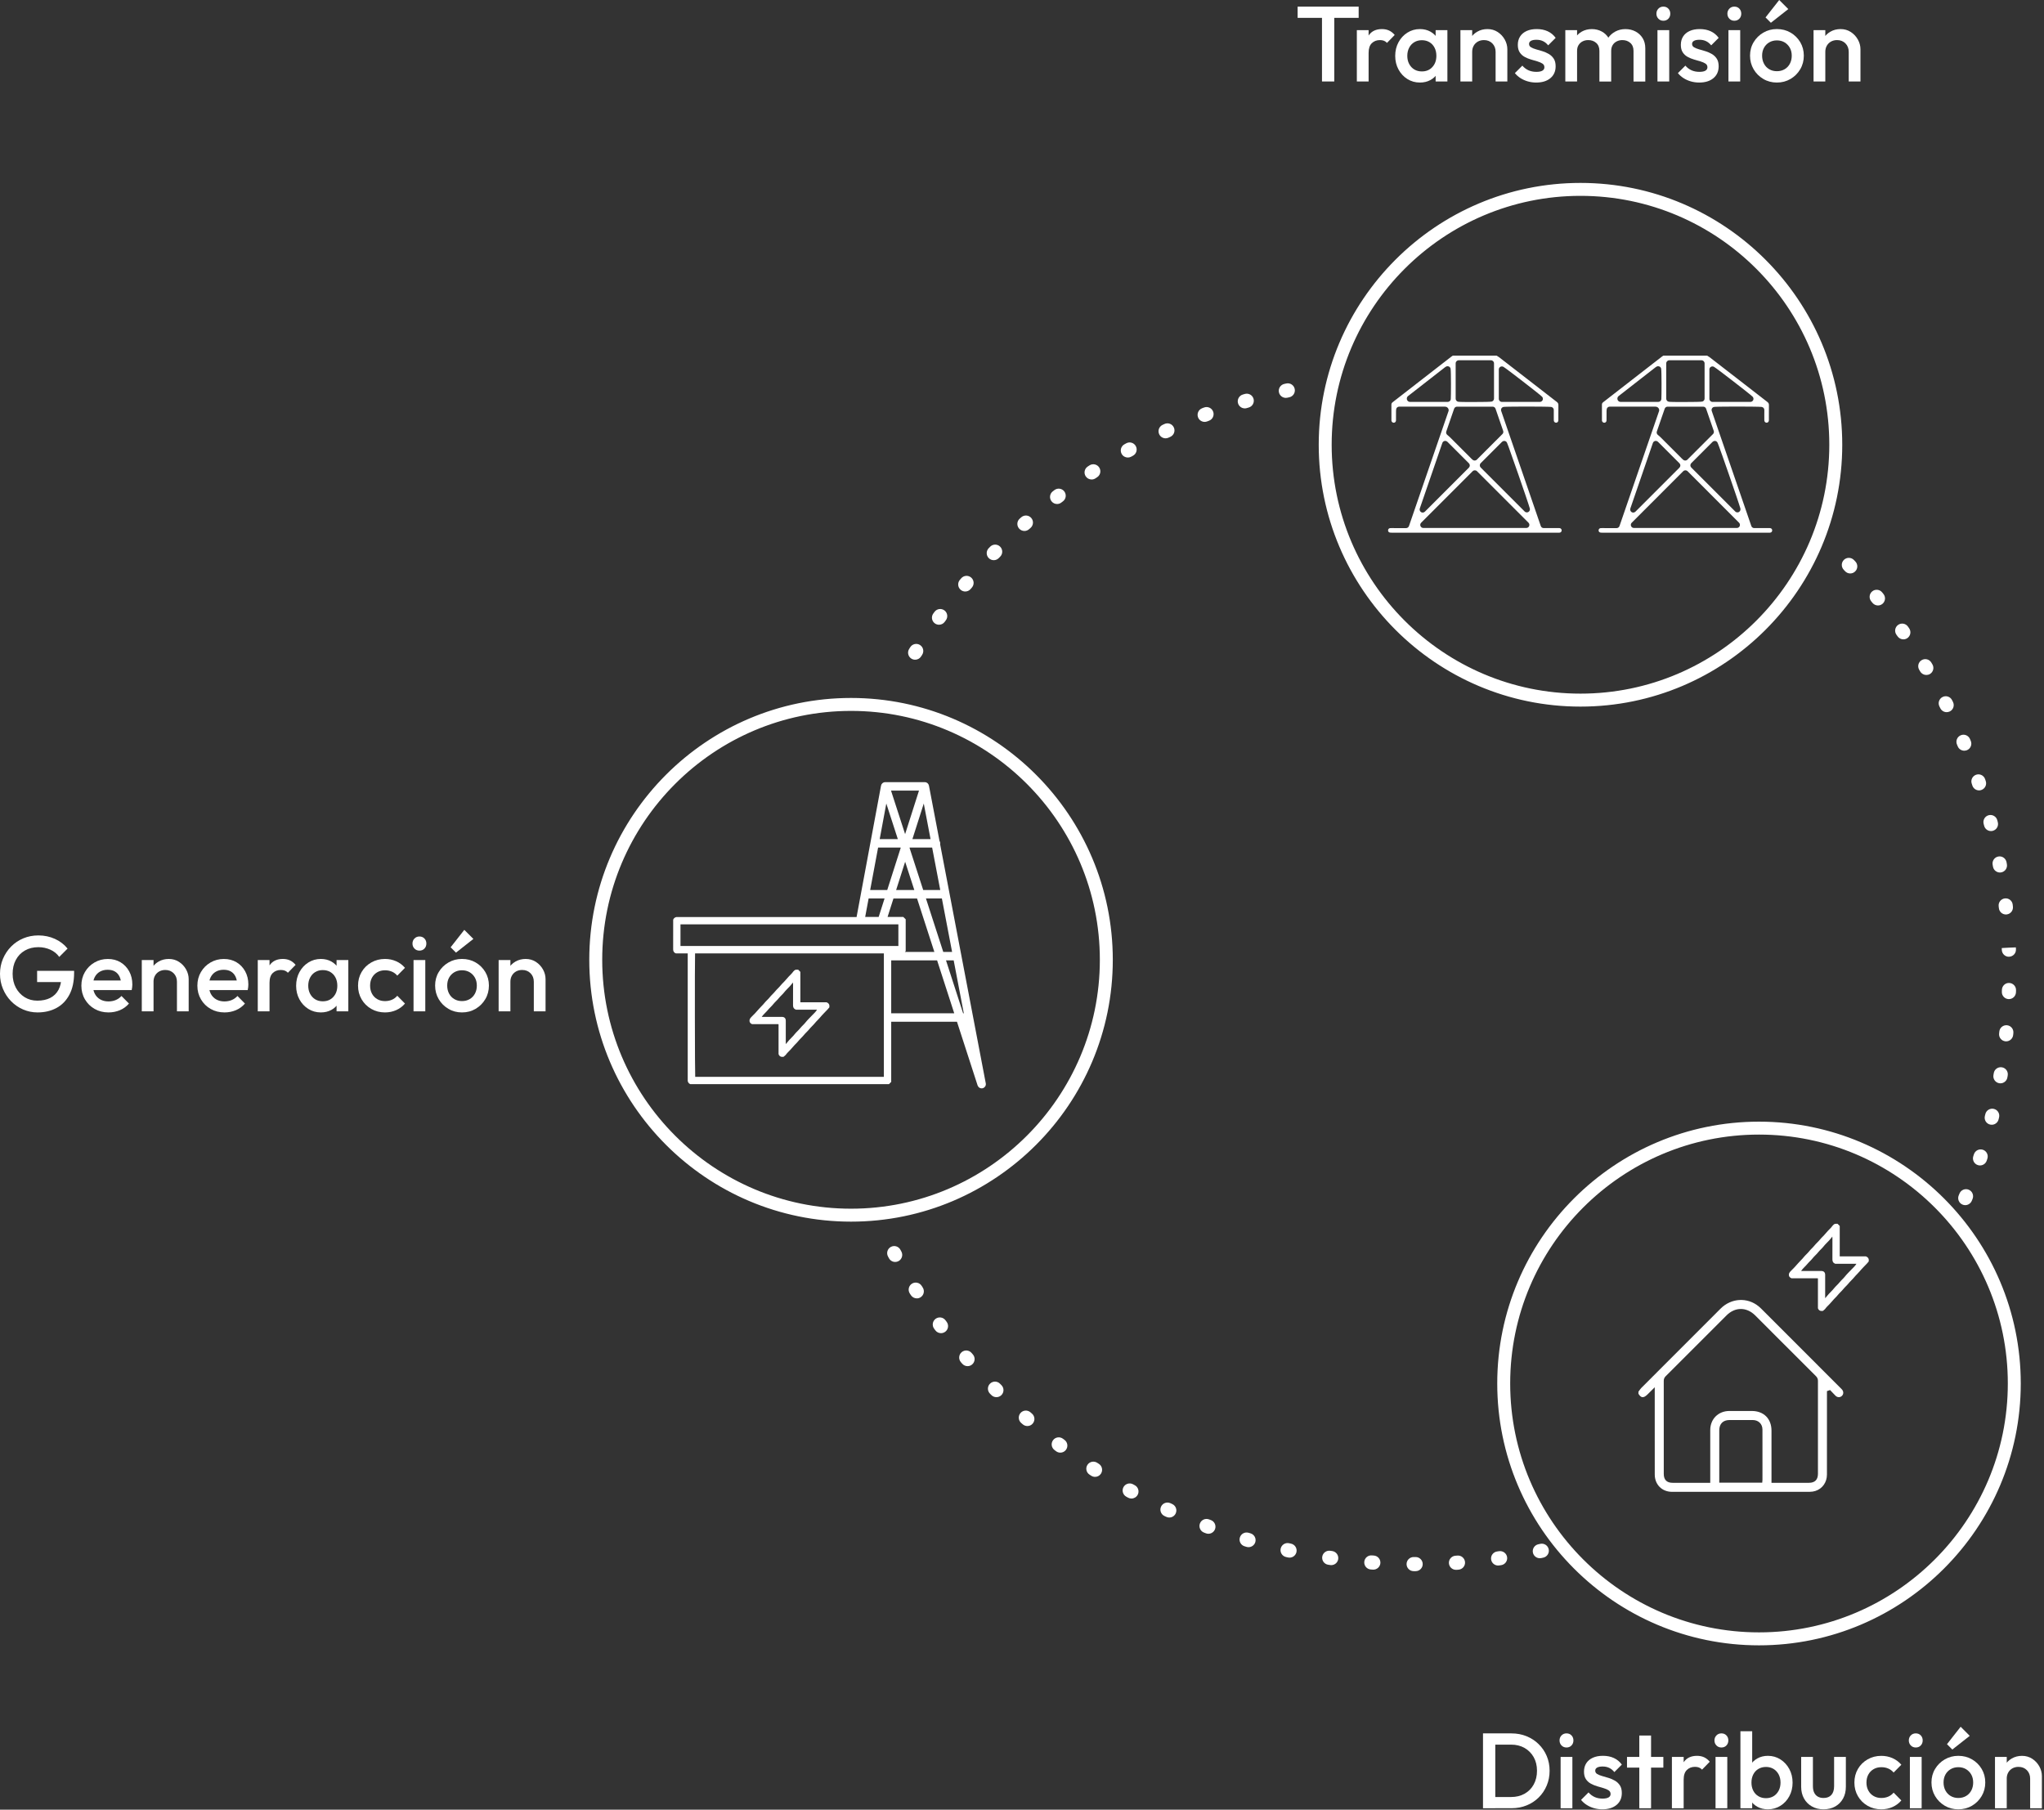 <svg xmlns="http://www.w3.org/2000/svg" width="419" height="371" viewBox="0 0 419 371" fill="none"><rect x="0" y="0" width="419" height="371" fill="#333333" stroke="none"/><path d="M187.594 135.248C187.33 135.248 187.061 135.174 186.821 135.025C186.147 134.599 185.944 133.701 186.374 133.027L186.598 132.675C187.028 132.001 187.921 131.803 188.595 132.233C189.269 132.663 189.467 133.556 189.037 134.231L188.818 134.574C188.541 135.013 188.074 135.248 187.594 135.248ZM192.486 128.076C192.188 128.076 191.89 127.985 191.63 127.794C190.985 127.323 190.848 126.417 191.32 125.771L191.568 125.436C192.043 124.795 192.949 124.659 193.594 125.134C194.235 125.61 194.371 126.516 193.896 127.157L193.652 127.488C193.371 127.873 192.932 128.076 192.486 128.076ZM197.865 121.263C197.535 121.263 197.204 121.151 196.931 120.919C196.319 120.402 196.245 119.488 196.761 118.88L197.034 118.561C197.555 117.953 198.469 117.883 199.077 118.4C199.685 118.921 199.755 119.835 199.238 120.439L198.974 120.75C198.684 121.089 198.275 121.263 197.865 121.263ZM203.712 114.843C203.348 114.843 202.98 114.706 202.699 114.429C202.129 113.871 202.12 112.952 202.679 112.381L202.968 112.084C203.53 111.513 204.444 111.504 205.015 112.067C205.585 112.63 205.594 113.544 205.031 114.115L204.742 114.408C204.461 114.698 204.084 114.843 203.712 114.843ZM209.993 108.853C209.592 108.853 209.195 108.687 208.91 108.365C208.381 107.765 208.434 106.851 209.034 106.321L209.344 106.048C209.944 105.519 210.857 105.577 211.387 106.176C211.916 106.776 211.858 107.69 211.259 108.22L210.948 108.493C210.68 108.733 210.336 108.853 209.993 108.853ZM216.692 103.326C216.258 103.326 215.828 103.132 215.542 102.756C215.059 102.119 215.178 101.213 215.815 100.724L216.146 100.472C216.783 99.988 217.688 100.112 218.172 100.749C218.656 101.386 218.532 102.292 217.895 102.776L217.568 103.024C217.308 103.231 216.998 103.326 216.692 103.326ZM223.771 98.3C223.3 98.3 222.836 98.069 222.559 97.647C222.121 96.977 222.307 96.079 222.977 95.641L223.324 95.413C223.994 94.975 224.891 95.165 225.326 95.831C225.764 96.501 225.574 97.399 224.908 97.833L224.565 98.061C224.317 98.226 224.044 98.3 223.771 98.3ZM231.197 93.8C230.689 93.8 230.197 93.531 229.932 93.059C229.543 92.36 229.791 91.479 230.49 91.09L230.862 90.884C231.561 90.499 232.442 90.751 232.826 91.454C233.211 92.153 232.959 93.035 232.256 93.419L231.9 93.618C231.677 93.742 231.437 93.8 231.197 93.8ZM238.934 89.858C238.388 89.858 237.867 89.547 237.623 89.022C237.284 88.298 237.598 87.438 238.322 87.099L238.706 86.921C239.434 86.586 240.29 86.904 240.625 87.632C240.96 88.36 240.641 89.216 239.914 89.552L239.546 89.721C239.347 89.812 239.141 89.858 238.934 89.858ZM246.939 86.49C246.356 86.49 245.806 86.135 245.587 85.556C245.306 84.807 245.682 83.971 246.43 83.69L246.823 83.541C247.572 83.26 248.407 83.64 248.684 84.389C248.965 85.138 248.585 85.974 247.836 86.251L247.452 86.395C247.282 86.462 247.109 86.49 246.939 86.49ZM255.172 83.723C254.547 83.723 253.973 83.314 253.786 82.685C253.559 81.92 253.997 81.113 254.762 80.885L255.168 80.766C255.937 80.546 256.739 80.985 256.962 81.75C257.185 82.519 256.747 83.322 255.978 83.545L255.585 83.661C255.445 83.707 255.304 83.723 255.172 83.723ZM263.582 81.568C262.916 81.568 262.317 81.105 262.168 80.43C261.998 79.649 262.491 78.879 263.272 78.706L263.686 78.615C264.467 78.449 265.236 78.95 265.402 79.731C265.567 80.513 265.071 81.283 264.285 81.448L263.888 81.535C263.789 81.56 263.686 81.568 263.582 81.568Z" fill="white"></path><path d="M402.855 247.068C402.669 247.068 402.483 247.031 402.301 246.956C401.561 246.65 401.214 245.802 401.52 245.062L401.677 244.685C401.983 243.945 402.826 243.593 403.567 243.9C404.307 244.206 404.658 245.05 404.356 245.79L404.195 246.179C403.959 246.729 403.422 247.068 402.855 247.068ZM405.882 238.927C405.733 238.927 405.58 238.903 405.431 238.853C404.671 238.605 404.257 237.786 404.509 237.025L404.638 236.636C404.886 235.875 405.704 235.461 406.465 235.709C407.226 235.957 407.64 236.776 407.391 237.533L407.263 237.926C407.057 238.543 406.49 238.927 405.882 238.927ZM408.285 230.584C408.169 230.584 408.053 230.571 407.937 230.543C407.16 230.352 406.689 229.566 406.879 228.789L406.978 228.392C407.168 227.614 407.954 227.142 408.731 227.333C409.509 227.523 409.98 228.309 409.79 229.086L409.69 229.488C409.525 230.145 408.938 230.584 408.285 230.584ZM410.067 222.092C409.984 222.092 409.901 222.083 409.819 222.071C409.033 221.934 408.504 221.186 408.636 220.4L408.706 219.994C408.839 219.204 409.587 218.679 410.377 218.807C411.167 218.939 411.696 219.688 411.564 220.478L411.493 220.888C411.373 221.591 410.761 222.092 410.067 222.092ZM411.237 213.487C411.187 213.487 411.138 213.483 411.092 213.479C410.298 213.401 409.715 212.689 409.798 211.895L409.839 211.489C409.914 210.695 410.617 210.112 411.419 210.186C412.213 210.261 412.796 210.968 412.721 211.767L412.68 212.184C412.597 212.929 411.969 213.487 411.237 213.487ZM411.808 204.825C411.791 204.825 411.774 204.825 411.758 204.825C410.96 204.801 410.331 204.131 410.36 203.332L410.373 202.923C410.398 202.124 411.055 201.483 411.861 201.516C412.659 201.541 413.288 202.207 413.267 203.005L413.255 203.423C413.226 204.209 412.585 204.825 411.808 204.825ZM411.799 196.143C411.022 196.143 410.381 195.526 410.352 194.745L410.34 194.36L411.787 194.277L413.234 194.223L413.251 194.637C413.28 195.435 412.655 196.106 411.853 196.135C411.837 196.143 411.82 196.143 411.799 196.143ZM411.191 187.477C410.46 187.477 409.831 186.927 409.753 186.182L409.707 185.777C409.62 184.982 410.191 184.267 410.989 184.18C411.783 184.093 412.498 184.664 412.585 185.458L412.63 185.876C412.713 186.67 412.138 187.382 411.344 187.468C411.295 187.473 411.241 187.477 411.191 187.477ZM409.968 178.873C409.281 178.873 408.669 178.38 408.545 177.681L408.471 177.276C408.33 176.49 408.851 175.737 409.637 175.592C410.426 175.448 411.175 175.973 411.32 176.759L411.394 177.168C411.535 177.954 411.014 178.707 410.224 178.848C410.137 178.864 410.05 178.873 409.968 178.873ZM408.132 170.376C407.487 170.376 406.895 169.942 406.73 169.284L406.626 168.887C406.428 168.113 406.895 167.323 407.669 167.125C408.442 166.926 409.231 167.394 409.43 168.167L409.533 168.573C409.732 169.346 409.26 170.136 408.487 170.331C408.367 170.364 408.247 170.376 408.132 170.376ZM405.688 162.037C405.08 162.037 404.518 161.652 404.315 161.044L404.187 160.655C403.93 159.898 404.34 159.075 405.097 158.823C405.853 158.57 406.676 158.976 406.928 159.733L407.061 160.13C407.313 160.887 406.904 161.71 406.143 161.958C405.994 162.016 405.841 162.037 405.688 162.037ZM402.653 153.9C402.086 153.9 401.545 153.565 401.317 153.007L401.16 152.63C400.85 151.894 401.197 151.046 401.937 150.736C402.673 150.425 403.521 150.773 403.831 151.513L403.993 151.902C404.299 152.643 403.947 153.486 403.211 153.793C403.025 153.863 402.839 153.9 402.653 153.9ZM399.043 145.999C398.514 145.999 398.001 145.706 397.749 145.197L397.567 144.833C397.207 144.117 397.492 143.248 398.208 142.889C398.923 142.529 399.791 142.814 400.151 143.53L400.341 143.906C400.697 144.622 400.408 145.49 399.696 145.85C399.481 145.95 399.258 145.999 399.043 145.999ZM394.875 138.376C394.383 138.376 393.899 138.123 393.63 137.668L393.424 137.321C393.01 136.634 393.233 135.745 393.92 135.335C394.606 134.922 395.495 135.145 395.905 135.832L396.12 136.196C396.529 136.882 396.302 137.772 395.615 138.181C395.379 138.314 395.127 138.376 394.875 138.376ZM390.174 131.075C389.715 131.075 389.268 130.859 388.983 130.454L388.747 130.119C388.288 129.465 388.449 128.559 389.103 128.104C389.756 127.645 390.661 127.807 391.116 128.46L391.356 128.804C391.811 129.461 391.65 130.363 390.996 130.818C390.748 130.988 390.459 131.075 390.174 131.075ZM384.964 124.125C384.542 124.125 384.124 123.939 383.835 123.587L383.578 123.269C383.074 122.648 383.169 121.734 383.789 121.234C384.409 120.729 385.323 120.824 385.824 121.445L386.088 121.771C386.589 122.392 386.493 123.306 385.869 123.807C385.604 124.018 385.286 124.125 384.964 124.125ZM379.278 117.564C378.889 117.564 378.505 117.407 378.219 117.101L377.942 116.803C377.397 116.22 377.421 115.306 378.004 114.756C378.587 114.21 379.501 114.239 380.051 114.818L380.341 115.124C380.886 115.711 380.853 116.625 380.266 117.171C379.985 117.436 379.629 117.564 379.278 117.564Z" fill="white"></path><path d="M290.195 322.101H289.777C288.979 322.097 288.33 321.448 288.334 320.649C288.338 319.851 288.983 319.206 289.781 319.206H289.785H290.195C290.993 319.206 291.642 319.855 291.642 320.654C291.642 321.452 290.993 322.101 290.195 322.101ZM298.456 321.828C297.7 321.828 297.067 321.241 297.013 320.48C296.959 319.682 297.563 318.991 298.361 318.937L298.771 318.908C299.564 318.846 300.259 319.454 300.317 320.252C300.375 321.051 299.771 321.742 298.973 321.799L298.556 321.828C298.522 321.828 298.489 321.828 298.456 321.828ZM281.52 321.791C281.487 321.791 281.449 321.791 281.416 321.787L280.999 321.758C280.201 321.7 279.601 321.005 279.663 320.207C279.721 319.409 280.416 318.805 281.214 318.871L281.623 318.9C282.421 318.958 283.021 319.648 282.967 320.447C282.909 321.208 282.272 321.791 281.52 321.791ZM307.094 320.947C306.383 320.947 305.763 320.422 305.664 319.698C305.552 318.904 306.106 318.176 306.9 318.064L307.301 318.006C308.091 317.895 308.827 318.441 308.943 319.231C309.058 320.021 308.508 320.757 307.719 320.873L307.301 320.931C307.227 320.943 307.16 320.947 307.094 320.947ZM272.89 320.865C272.824 320.865 272.754 320.86 272.683 320.848L272.266 320.786C271.476 320.67 270.93 319.934 271.046 319.144C271.162 318.354 271.902 317.808 272.691 317.924L273.093 317.981C273.882 318.093 274.432 318.825 274.321 319.619C274.221 320.343 273.601 320.865 272.89 320.865ZM315.645 319.45C314.975 319.45 314.376 318.982 314.231 318.304C314.066 317.522 314.566 316.753 315.348 316.587L315.749 316.501C316.53 316.335 317.299 316.827 317.469 317.609C317.638 318.391 317.142 319.16 316.361 319.33L315.951 319.417C315.848 319.437 315.745 319.45 315.645 319.45ZM264.347 319.33C264.248 319.33 264.145 319.318 264.041 319.297L263.628 319.206C262.846 319.032 262.354 318.259 262.528 317.477C262.701 316.695 263.475 316.203 264.256 316.376L264.653 316.463C265.435 316.633 265.931 317.402 265.761 318.184C265.612 318.867 265.013 319.33 264.347 319.33ZM255.941 317.183C255.804 317.183 255.668 317.162 255.531 317.125L255.13 317.005C254.365 316.778 253.927 315.971 254.159 315.206C254.386 314.441 255.192 314.006 255.957 314.234L256.346 314.35C257.111 314.577 257.549 315.38 257.326 316.149C257.14 316.774 256.565 317.183 255.941 317.183ZM247.708 314.436C247.543 314.436 247.373 314.407 247.208 314.345L246.815 314.196C246.067 313.915 245.69 313.08 245.971 312.331C246.253 311.582 247.088 311.206 247.836 311.487L248.213 311.628C248.961 311.905 249.346 312.736 249.069 313.489C248.849 314.076 248.295 314.436 247.708 314.436ZM239.69 311.106C239.488 311.106 239.285 311.065 239.091 310.974L238.71 310.8C237.987 310.465 237.668 309.605 238.003 308.877C238.338 308.153 239.198 307.834 239.926 308.169L240.294 308.339C241.022 308.67 241.344 309.53 241.01 310.258C240.766 310.792 240.24 311.106 239.69 311.106ZM231.937 307.214C231.702 307.214 231.462 307.156 231.243 307.036L230.875 306.833C230.176 306.445 229.924 305.563 230.308 304.864C230.697 304.165 231.578 303.913 232.277 304.298L232.632 304.492C233.331 304.877 233.591 305.758 233.207 306.457C232.942 306.941 232.446 307.214 231.937 307.214ZM224.478 302.771C224.209 302.771 223.936 302.697 223.692 302.54L223.341 302.312C222.671 301.878 222.481 300.98 222.915 300.31C223.349 299.64 224.246 299.45 224.916 299.884L225.26 300.107C225.929 300.542 226.124 301.435 225.69 302.109C225.421 302.535 224.954 302.771 224.478 302.771ZM217.358 297.807C217.056 297.807 216.75 297.712 216.489 297.518L216.154 297.265C215.518 296.781 215.394 295.876 215.873 295.239C216.357 294.602 217.263 294.477 217.899 294.957L218.226 295.201C218.863 295.681 218.991 296.591 218.511 297.228C218.23 297.609 217.796 297.807 217.358 297.807ZM210.601 292.351C210.266 292.351 209.927 292.235 209.65 291.995L209.336 291.722C208.732 291.197 208.67 290.283 209.195 289.679C209.72 289.075 210.634 289.013 211.238 289.538L211.548 289.807C212.152 290.333 212.214 291.247 211.689 291.851C211.412 292.186 211.006 292.351 210.601 292.351ZM204.254 286.432C203.882 286.432 203.51 286.291 203.229 286.006L202.935 285.712C202.373 285.145 202.373 284.227 202.943 283.664C203.51 283.102 204.428 283.102 204.99 283.673L205.284 283.966C205.846 284.533 205.846 285.451 205.275 286.014C204.994 286.291 204.622 286.432 204.254 286.432ZM198.341 280.074C197.936 280.074 197.535 279.904 197.249 279.573L196.972 279.255C196.451 278.647 196.522 277.733 197.125 277.211C197.733 276.69 198.647 276.76 199.168 277.369L199.433 277.675C199.958 278.279 199.892 279.193 199.288 279.718C199.015 279.958 198.676 280.074 198.341 280.074ZM192.895 273.311C192.457 273.311 192.019 273.112 191.737 272.731L191.489 272.396C191.014 271.755 191.146 270.849 191.787 270.369C192.428 269.894 193.334 270.026 193.813 270.667L194.057 270.994C194.537 271.635 194.405 272.541 193.768 273.021C193.499 273.215 193.197 273.311 192.895 273.311ZM187.942 266.179C187.466 266.179 186.999 265.943 186.722 265.517L186.494 265.166C186.064 264.491 186.263 263.598 186.933 263.168C187.607 262.738 188.5 262.936 188.93 263.606L189.149 263.949C189.583 264.62 189.389 265.517 188.715 265.952C188.479 266.105 188.21 266.179 187.942 266.179ZM183.505 258.713C182.992 258.713 182.496 258.44 182.235 257.96L182.033 257.592C181.652 256.888 181.913 256.011 182.616 255.627C183.319 255.246 184.195 255.507 184.576 256.21L184.77 256.57C185.155 257.273 184.894 258.15 184.195 258.535C183.98 258.655 183.741 258.713 183.505 258.713Z" fill="white"></path><path d="M7.695 207.556C6.645 207.556 5.648 207.349 4.714 206.943C3.779 206.534 2.961 205.967 2.258 205.243C1.555 204.519 1.005 203.68 0.604 202.724C0.203 201.769 3.05176e-05 200.739 3.05176e-05 199.642C3.05176e-05 198.546 0.203 197.524 0.604 196.573C1.005 195.622 1.559 194.786 2.27 194.062C2.977 193.338 3.812 192.776 4.768 192.374C5.723 191.973 6.757 191.77 7.869 191.77C9.08 191.77 10.205 192.006 11.243 192.474C12.281 192.941 13.149 193.607 13.852 194.468L12.144 196.176C11.69 195.535 11.086 195.038 10.325 194.695C9.564 194.352 8.745 194.178 7.869 194.178C6.819 194.178 5.892 194.41 5.098 194.869C4.3 195.328 3.684 195.969 3.246 196.788C2.808 197.607 2.589 198.559 2.589 199.638C2.589 200.718 2.812 201.673 3.258 202.501C3.705 203.328 4.309 203.973 5.065 204.441C5.826 204.908 6.686 205.144 7.65 205.144C8.671 205.144 9.552 204.958 10.292 204.586C11.028 204.213 11.594 203.659 11.991 202.919C12.384 202.182 12.583 201.272 12.583 200.188L14.162 201.33H7.608V199.03H15.192V199.382C15.192 201.21 14.865 202.728 14.216 203.94C13.567 205.152 12.678 206.058 11.553 206.658C10.428 207.258 9.142 207.556 7.695 207.556Z" fill="white"></path><path d="M22.246 207.556C21.196 207.556 20.249 207.32 19.41 206.844C18.57 206.368 17.904 205.715 17.416 204.883C16.928 204.052 16.68 203.113 16.68 202.079C16.68 201.045 16.92 200.11 17.404 199.282C17.888 198.455 18.541 197.802 19.364 197.322C20.191 196.838 21.105 196.598 22.114 196.598C23.094 196.598 23.958 196.825 24.71 197.276C25.463 197.731 26.054 198.352 26.484 199.138C26.914 199.928 27.129 200.825 27.129 201.835C27.129 202.008 27.117 202.19 27.096 202.372C27.076 202.555 27.043 202.757 26.997 202.976H18.367V201.003H25.753L24.855 201.793C24.826 201.152 24.702 200.61 24.483 200.172C24.264 199.733 23.954 199.398 23.553 199.163C23.152 198.927 22.66 198.811 22.072 198.811C21.46 198.811 20.927 198.943 20.472 199.204C20.017 199.464 19.67 199.837 19.422 200.312C19.174 200.788 19.05 201.355 19.05 202.013C19.05 202.67 19.182 203.249 19.443 203.746C19.707 204.242 20.079 204.627 20.559 204.896C21.043 205.165 21.597 205.301 22.225 205.301C22.767 205.301 23.267 205.206 23.726 205.016C24.185 204.825 24.578 204.548 24.901 204.184L26.435 205.74C25.922 206.339 25.302 206.79 24.574 207.101C23.842 207.403 23.065 207.556 22.246 207.556Z" fill="white"></path><path d="M29.065 207.336V196.813H31.475V207.336H29.065ZM36.272 207.336V201.264C36.272 200.561 36.048 199.986 35.602 199.531C35.155 199.08 34.585 198.852 33.882 198.852C33.414 198.852 32.997 198.956 32.633 199.158C32.269 199.365 31.984 199.646 31.777 200.015C31.57 200.379 31.471 200.796 31.471 201.264L30.528 200.739C30.528 199.936 30.702 199.22 31.053 198.6C31.405 197.979 31.889 197.487 32.509 197.131C33.129 196.772 33.828 196.594 34.601 196.594C35.391 196.594 36.09 196.796 36.706 197.198C37.318 197.599 37.802 198.12 38.153 198.753C38.505 199.39 38.678 200.052 38.678 200.739V207.336H36.272Z" fill="white"></path><path d="M46.026 207.556C44.976 207.556 44.029 207.32 43.19 206.844C42.35 206.368 41.684 205.715 41.197 204.883C40.709 204.052 40.46 203.113 40.46 202.079C40.46 201.045 40.7 200.11 41.184 199.282C41.668 198.455 42.321 197.802 43.144 197.322C43.971 196.838 44.885 196.598 45.894 196.598C46.874 196.598 47.738 196.825 48.49 197.276C49.243 197.731 49.834 198.352 50.264 199.138C50.694 199.928 50.91 200.825 50.91 201.835C50.91 202.008 50.897 202.19 50.876 202.372C50.856 202.555 50.823 202.757 50.777 202.976H42.143V201.003H49.528L48.631 201.793C48.602 201.152 48.478 200.61 48.259 200.172C48.04 199.733 47.73 199.398 47.329 199.163C46.928 198.927 46.435 198.811 45.848 198.811C45.236 198.811 44.703 198.943 44.248 199.204C43.793 199.464 43.446 199.837 43.198 200.312C42.95 200.788 42.826 201.355 42.826 202.013C42.826 202.67 42.958 203.249 43.218 203.746C43.483 204.242 43.855 204.627 44.335 204.896C44.819 205.165 45.373 205.301 46.001 205.301C46.543 205.301 47.043 205.206 47.502 205.016C47.961 204.825 48.354 204.548 48.677 204.184L50.211 205.74C49.698 206.339 49.078 206.79 48.35 207.101C47.618 207.403 46.845 207.556 46.026 207.556Z" fill="white"></path><path d="M52.84 207.336V196.813H55.251V207.336H52.84ZM55.251 201.483L54.42 201.065C54.42 199.737 54.718 198.658 55.309 197.831C55.9 197.003 56.798 196.594 57.993 196.594C58.518 196.594 58.993 196.689 59.415 196.879C59.837 197.069 60.234 197.376 60.598 197.802L59.018 199.423C58.828 199.22 58.617 199.072 58.381 198.985C58.146 198.898 57.877 198.852 57.571 198.852C56.897 198.852 56.343 199.063 55.904 199.489C55.466 199.915 55.251 200.577 55.251 201.483Z" fill="white"></path><path d="M65.77 207.556C64.82 207.556 63.964 207.316 63.194 206.832C62.425 206.348 61.822 205.694 61.375 204.871C60.928 204.044 60.705 203.121 60.705 202.099C60.705 201.061 60.928 200.13 61.375 199.303C61.822 198.476 62.425 197.818 63.194 197.33C63.964 196.842 64.82 196.594 65.77 196.594C66.573 196.594 67.288 196.767 67.908 197.111C68.528 197.454 69.021 197.926 69.389 198.525C69.752 199.125 69.939 199.804 69.939 200.565V203.589C69.939 204.35 69.761 205.028 69.401 205.628C69.041 206.228 68.549 206.699 67.921 207.043C67.292 207.386 66.573 207.556 65.77 207.556ZM66.168 205.276C67.056 205.276 67.78 204.979 68.326 204.379C68.876 203.779 69.149 203.014 69.149 202.079C69.149 201.45 69.025 200.896 68.777 200.412C68.528 199.928 68.181 199.551 67.735 199.282C67.288 199.014 66.767 198.877 66.168 198.877C65.584 198.877 65.068 199.014 64.621 199.282C64.174 199.551 63.823 199.928 63.571 200.412C63.314 200.896 63.186 201.45 63.186 202.079C63.186 202.708 63.314 203.262 63.571 203.746C63.827 204.23 64.179 204.606 64.621 204.875C65.068 205.14 65.58 205.276 66.168 205.276ZM68.992 207.336V204.507L69.409 201.942L68.992 199.398V196.813H71.402V207.336H68.992Z" fill="white"></path><path d="M78.92 207.556C77.882 207.556 76.943 207.316 76.104 206.832C75.264 206.348 74.603 205.69 74.119 204.859C73.635 204.027 73.395 203.096 73.395 202.075C73.395 201.036 73.635 200.106 74.119 199.278C74.603 198.451 75.26 197.797 76.104 197.318C76.943 196.834 77.882 196.594 78.92 196.594C79.738 196.594 80.499 196.751 81.21 197.065C81.917 197.38 82.521 197.831 83.017 198.414L81.438 200.015C81.132 199.651 80.764 199.378 80.33 199.191C79.9 199.009 79.428 198.918 78.915 198.918C78.316 198.918 77.787 199.055 77.328 199.324C76.869 199.593 76.509 199.965 76.253 200.432C75.996 200.9 75.868 201.45 75.868 202.079C75.868 202.691 75.996 203.237 76.253 203.713C76.509 204.188 76.865 204.561 77.328 204.83C77.787 205.098 78.316 205.235 78.915 205.235C79.428 205.235 79.9 205.144 80.33 204.962C80.76 204.78 81.128 204.507 81.438 204.139L83.017 205.74C82.521 206.323 81.917 206.774 81.21 207.088C80.503 207.398 79.738 207.556 78.92 207.556Z" fill="white"></path><path d="M85.978 194.885C85.569 194.885 85.23 194.745 84.961 194.468C84.692 194.19 84.555 193.847 84.555 193.437C84.555 193.028 84.692 192.685 84.961 192.407C85.23 192.13 85.573 191.99 85.978 191.99C86.4 191.99 86.743 192.13 87.008 192.407C87.272 192.685 87.4 193.028 87.4 193.437C87.4 193.847 87.268 194.19 87.008 194.468C86.743 194.745 86.4 194.885 85.978 194.885ZM84.771 207.336V196.813H87.181V207.336H84.771Z" fill="white"></path><path d="M94.699 207.556C93.677 207.556 92.747 207.312 91.916 206.819C91.085 206.331 90.423 205.669 89.931 204.834C89.443 204.002 89.195 203.072 89.195 202.05C89.195 201.028 89.439 200.106 89.931 199.287C90.419 198.468 91.081 197.814 91.916 197.326C92.747 196.838 93.677 196.59 94.699 196.59C95.736 196.59 96.671 196.829 97.502 197.313C98.333 197.797 98.995 198.451 99.487 199.274C99.975 200.102 100.223 201.024 100.223 202.046C100.223 203.067 99.979 203.998 99.487 204.83C98.999 205.661 98.337 206.323 97.502 206.815C96.671 207.312 95.736 207.556 94.699 207.556ZM94.699 205.231C95.298 205.231 95.827 205.094 96.286 204.825C96.745 204.557 97.105 204.18 97.362 203.696C97.618 203.212 97.746 202.666 97.746 202.05C97.746 201.438 97.614 200.896 97.353 200.428C97.089 199.961 96.733 199.593 96.278 199.32C95.823 199.051 95.298 198.914 94.699 198.914C94.115 198.914 93.59 199.051 93.131 199.32C92.672 199.589 92.313 199.961 92.056 200.428C91.8 200.896 91.672 201.438 91.672 202.05C91.672 202.662 91.8 203.212 92.056 203.696C92.313 204.18 92.668 204.557 93.131 204.825C93.59 205.098 94.115 205.231 94.699 205.231ZM93.471 195.299L92.375 194.203L95.178 190.629L97.039 192.49L93.471 195.299Z" fill="white"></path><path d="M102.216 207.336V196.813H104.627V207.336H102.216ZM109.427 207.336V201.264C109.427 200.561 109.204 199.986 108.757 199.531C108.311 199.08 107.74 198.852 107.037 198.852C106.57 198.852 106.152 198.956 105.788 199.158C105.425 199.365 105.139 199.646 104.933 200.015C104.726 200.379 104.627 200.796 104.627 201.264L103.684 200.739C103.684 199.936 103.857 199.22 104.209 198.6C104.56 197.979 105.044 197.487 105.664 197.131C106.285 196.772 106.983 196.594 107.757 196.594C108.546 196.594 109.245 196.796 109.861 197.198C110.473 197.599 110.957 198.12 111.309 198.753C111.66 199.39 111.834 200.052 111.834 200.739V207.336H109.427Z" fill="white"></path><path d="M201.967 222.7C201.98 222.675 201.996 222.654 202.009 222.629C202.021 222.604 202.029 222.58 202.038 222.551C202.046 222.526 202.054 222.501 202.062 222.472C202.071 222.443 202.075 222.418 202.079 222.389C202.083 222.36 202.087 222.331 202.087 222.307C202.087 222.278 202.087 222.253 202.087 222.224C202.087 222.195 202.083 222.166 202.079 222.133C202.079 222.12 202.079 222.112 202.075 222.1L197.063 195.853C197.063 195.853 197.063 195.853 197.063 195.849L192.717 173.081C192.73 173.019 192.742 172.953 192.742 172.887C192.742 172.705 192.684 172.535 192.589 172.395L190.423 161.048C190.423 161.04 190.414 161.036 190.414 161.027C190.394 160.941 190.365 160.858 190.319 160.783C190.311 160.771 190.303 160.759 190.294 160.746C190.249 160.672 190.191 160.606 190.125 160.548C190.121 160.543 190.117 160.539 190.108 160.535C190.042 160.481 189.968 160.44 189.889 160.411C189.877 160.407 189.864 160.399 189.852 160.395C189.844 160.39 189.84 160.386 189.831 160.386C189.753 160.361 189.67 160.349 189.591 160.349C189.583 160.349 189.579 160.345 189.571 160.345H181.458C181.45 160.345 181.441 160.349 181.437 160.349C181.355 160.353 181.276 160.361 181.193 160.386C181.185 160.39 181.181 160.39 181.173 160.395C181.16 160.399 181.148 160.407 181.135 160.411C181.053 160.444 180.982 160.486 180.916 160.539C180.912 160.543 180.904 160.548 180.9 160.552C180.83 160.61 180.776 160.68 180.73 160.75C180.722 160.763 180.714 160.775 180.705 160.788C180.66 160.866 180.631 160.949 180.614 161.036C180.614 161.044 180.606 161.048 180.606 161.056L176.492 183.158V183.162L175.591 187.998C163.277 187.998 150.963 187.998 138.653 187.998C138.231 188.101 138.103 188.312 137.996 188.544C137.996 190.575 138 192.61 137.991 194.641C137.991 194.943 138.099 195.162 138.318 195.344C138.372 195.39 138.45 195.402 138.595 195.46C139.327 195.46 140.146 195.46 140.977 195.46C140.977 204.242 140.977 213.003 140.977 221.616C141.076 222.034 141.291 222.158 141.502 222.257C155.077 222.257 168.636 222.257 182.231 222.257C182.376 222.112 182.541 221.947 182.69 221.798C182.69 217.682 182.69 213.57 182.69 209.467H196.17L200.4 222.522C200.413 222.559 200.433 222.588 200.45 222.621C200.466 222.658 200.483 222.695 200.508 222.733C200.541 222.782 200.578 222.82 200.619 222.861C200.644 222.886 200.669 222.915 200.698 222.94C200.748 222.977 200.801 223.006 200.855 223.031C200.884 223.043 200.909 223.064 200.942 223.076C201.029 223.105 201.12 223.122 201.215 223.126H201.219C201.273 223.126 201.326 223.122 201.38 223.109C201.405 223.105 201.43 223.093 201.455 223.088C201.463 223.084 201.475 223.088 201.484 223.084C201.492 223.08 201.504 223.076 201.512 223.072C201.541 223.059 201.57 223.047 201.599 223.035C201.624 223.022 201.645 223.01 201.67 222.997C201.694 222.981 201.719 222.964 201.74 222.948C201.761 222.931 201.785 222.915 201.802 222.894C201.823 222.873 201.839 222.853 201.86 222.832C201.876 222.811 201.897 222.791 201.914 222.77C201.938 222.745 201.955 222.72 201.967 222.7ZM185.167 187.985C184.092 187.985 183.017 187.985 181.942 187.985L183.149 184.201H187.987L191.535 195.154H185.49C185.547 195.096 185.601 195.038 185.659 194.98C185.659 192.809 185.659 190.633 185.659 188.461C185.49 188.296 185.316 188.13 185.167 187.985ZM178.059 184.196H181.326L180.118 187.981C179.196 187.981 178.274 187.985 177.352 187.985L178.059 184.196ZM180.003 173.756H184.605L184.63 173.834L181.876 182.459H178.377L180.003 173.756ZM181.685 164.73L184.046 172.022H180.329L181.685 164.73ZM190.753 172.022H187.036L189.364 164.73L190.753 172.022ZM186.453 173.834L186.478 173.756H191.08L192.742 182.463H189.248L186.453 173.834ZM187.425 182.463H183.699L185.547 176.668L187.425 182.463ZM185.539 171.005L182.649 162.082H188.384L185.539 171.005ZM189.811 184.196H193.077L195.169 195.15H193.358L189.811 184.196ZM195.496 196.887L197.568 207.733H197.431L193.921 196.887H195.496ZM139.492 193.938C139.492 192.457 139.492 190.985 139.492 189.499C154.382 189.499 169.264 189.499 184.158 189.499C184.158 190.98 184.158 192.453 184.158 193.938C169.285 193.938 154.411 193.938 139.492 193.938ZM181.185 220.76C168.288 220.76 155.404 220.76 142.511 220.76C142.441 220.367 142.412 197.107 142.482 195.46C155.371 195.46 168.255 195.46 181.185 195.46C181.185 203.899 181.185 212.325 181.185 220.76ZM182.69 207.733C182.69 204.118 182.69 200.503 182.69 196.887H192.097L195.608 207.733H182.69Z" fill="white"></path><path d="M154.172 209.963C155.954 209.963 157.74 209.963 159.522 209.963C159.535 209.963 159.551 209.971 159.563 209.98C159.576 209.988 159.584 210 159.597 210.013C159.597 212.06 159.597 214.108 159.597 216.11C159.783 216.598 160.134 216.726 160.626 216.652C160.742 216.553 160.899 216.437 161.036 216.296C161.16 216.168 161.246 216.007 161.37 215.878C161.796 215.44 162.239 215.018 162.623 214.538C162.929 214.158 163.31 213.847 163.616 213.463C163.988 212.999 164.451 212.615 164.827 212.147C165.142 211.754 165.534 211.436 165.853 211.039C166.225 210.575 166.688 210.191 167.064 209.723C167.379 209.33 167.767 209.008 168.09 208.615C168.574 208.023 169.132 207.489 169.657 206.931C169.789 206.79 169.909 206.637 170.008 206.521C170.083 206.029 169.955 205.682 169.425 205.475C167.701 205.475 165.894 205.475 164.066 205.475C164.066 203.398 164.066 201.342 164.066 199.245C163.913 199.092 163.752 198.931 163.62 198.794C163 198.778 162.995 198.774 162.615 199.171C162.491 199.299 162.404 199.46 162.28 199.589C161.879 200.011 161.457 200.403 161.093 200.863C160.771 201.268 160.366 201.599 160.039 202.004C159.679 202.455 159.224 202.828 158.856 203.287C158.534 203.692 158.125 204.019 157.802 204.433C157.455 204.875 157.004 205.227 156.652 205.678C156.326 206.095 155.908 206.439 155.565 206.852C155.089 207.432 154.556 207.965 154.023 208.495C153.75 208.768 153.568 209.053 153.663 209.446C153.733 209.723 153.944 209.851 154.172 209.963ZM157.413 207.051C157.757 206.633 158.174 206.294 158.501 205.876C158.852 205.429 159.303 205.07 159.65 204.631C159.985 204.205 160.411 203.874 160.738 203.452C161.089 203.001 161.511 202.629 161.896 202.211C162.111 201.98 162.301 201.723 162.549 201.417C162.561 201.607 162.57 201.723 162.57 201.835C162.57 203.245 162.582 204.66 162.565 206.071C162.561 206.488 162.673 206.803 163.165 206.993C164.571 206.993 166.026 206.993 167.486 206.993C167.209 207.465 166.804 207.804 166.444 208.184C165.989 208.66 165.51 209.119 165.104 209.632C164.778 210.046 164.368 210.368 164.046 210.774C163.682 211.233 163.223 211.601 162.867 212.056C162.541 212.47 162.152 212.809 161.805 213.194C161.577 213.45 161.362 213.715 161.077 214.054C161.077 213.818 161.077 213.682 161.077 213.545C161.077 212.118 161.077 210.691 161.077 209.264C161.077 208.751 160.796 208.47 160.279 208.47C159.022 208.47 157.765 208.47 156.512 208.47C156.392 208.47 156.272 208.47 156.14 208.47C156.52 207.92 157.02 207.535 157.413 207.051Z" fill="white"></path><path d="M174.453 249.947C145.141 249.947 121.295 226.092 121.295 196.767C121.295 167.443 145.141 143.588 174.453 143.588C203.766 143.588 227.612 167.443 227.612 196.767C227.616 226.092 203.766 249.947 174.453 249.947ZM174.453 145.242C146.055 145.242 122.949 168.357 122.949 196.767C122.949 225.177 146.055 248.293 174.453 248.293C202.852 248.293 225.958 225.177 225.958 196.767C225.958 168.357 202.856 145.242 174.453 145.242Z" fill="white" stroke="white" stroke-miterlimit="10"></path><path d="M304 370.708V355.361H306.518V370.708H304ZM305.733 370.708V368.404H309.764C310.814 368.404 311.741 368.176 312.539 367.725C313.333 367.274 313.957 366.641 314.399 365.831C314.846 365.02 315.069 364.081 315.069 363.014C315.069 361.963 314.842 361.032 314.391 360.23C313.936 359.427 313.312 358.798 312.518 358.343C311.72 357.893 310.806 357.665 309.768 357.665H305.737V355.361H309.834C310.943 355.361 311.976 355.555 312.923 355.94C313.874 356.329 314.701 356.867 315.408 357.562C316.115 358.257 316.669 359.067 317.062 359.994C317.455 360.92 317.654 361.934 317.654 363.03C317.654 364.114 317.455 365.119 317.062 366.054C316.669 366.989 316.12 367.804 315.421 368.499C314.718 369.194 313.895 369.736 312.944 370.12C311.993 370.509 310.972 370.699 309.876 370.699H305.733V370.708Z" fill="white"></path><path d="M321.115 358.252C320.705 358.252 320.366 358.112 320.097 357.835C319.829 357.557 319.692 357.214 319.692 356.805C319.692 356.395 319.829 356.052 320.097 355.775C320.366 355.497 320.709 355.357 321.115 355.357C321.536 355.357 321.884 355.497 322.144 355.775C322.409 356.052 322.537 356.395 322.537 356.805C322.537 357.214 322.405 357.557 322.144 357.835C321.884 358.112 321.54 358.252 321.115 358.252ZM319.911 370.708V360.184H322.322V370.708H319.911Z" fill="white"></path><path d="M328.458 370.927C327.875 370.927 327.313 370.848 326.771 370.695C326.229 370.542 325.733 370.323 325.283 370.037C324.828 369.752 324.435 369.405 324.1 368.995L325.634 367.46C325.998 367.886 326.42 368.201 326.895 368.412C327.371 368.623 327.908 368.73 328.508 368.73C329.049 368.73 329.459 368.648 329.736 368.49C330.013 368.329 330.154 368.097 330.154 367.787C330.154 367.465 330.021 367.216 329.761 367.043C329.5 366.869 329.157 366.716 328.744 366.592C328.326 366.468 327.888 366.339 327.429 366.207C326.97 366.075 326.531 365.897 326.114 365.669C325.696 365.442 325.357 365.132 325.096 364.739C324.832 364.341 324.704 363.833 324.704 363.204C324.704 362.534 324.861 361.955 325.175 361.471C325.489 360.991 325.936 360.614 326.511 360.354C327.09 360.089 327.776 359.957 328.582 359.957C329.43 359.957 330.178 360.106 330.828 360.408C331.477 360.705 332.023 361.156 332.461 361.756L330.927 363.291C330.621 362.91 330.269 362.625 329.876 362.434C329.484 362.244 329.029 362.149 328.516 362.149C328.032 362.149 327.66 362.224 327.4 362.368C327.135 362.513 327.007 362.728 327.007 363.005C327.007 363.299 327.139 363.522 327.4 363.684C327.664 363.845 328.003 363.982 328.417 364.102C328.834 364.217 329.273 364.346 329.732 364.486C330.191 364.627 330.629 364.813 331.047 365.057C331.464 365.297 331.803 365.62 332.064 366.021C332.329 366.422 332.457 366.947 332.457 367.589C332.457 368.61 332.097 369.425 331.382 370.021C330.666 370.617 329.686 370.927 328.458 370.927Z" fill="white"></path><path d="M333.519 362.377V360.184H340.971V362.377H333.519ZM336.042 370.708V355.799H338.452V370.708H336.042Z" fill="white"></path><path d="M342.724 370.708V360.184H345.134V370.708H342.724ZM345.134 364.85L344.303 364.432C344.303 363.105 344.601 362.025 345.192 361.198C345.784 360.37 346.677 359.961 347.876 359.961C348.401 359.961 348.877 360.056 349.302 360.246C349.724 360.437 350.121 360.743 350.485 361.169L348.906 362.79C348.715 362.588 348.504 362.439 348.269 362.352C348.033 362.265 347.764 362.219 347.458 362.219C346.784 362.219 346.23 362.43 345.792 362.856C345.354 363.282 345.134 363.944 345.134 364.85Z" fill="white"></path><path d="M352.871 358.252C352.462 358.252 352.122 358.112 351.854 357.835C351.585 357.557 351.448 357.214 351.448 356.805C351.448 356.395 351.585 356.052 351.854 355.775C352.122 355.497 352.466 355.357 352.871 355.357C353.293 355.357 353.64 355.497 353.901 355.775C354.165 356.052 354.293 356.395 354.293 356.805C354.293 357.214 354.161 357.557 353.901 357.835C353.64 358.112 353.293 358.252 352.871 358.252ZM351.668 370.708V360.184H354.078V370.708H351.668Z" fill="white"></path><path d="M356.77 370.708V354.922H359.181V362.77L358.763 365.314L359.181 367.878V370.708H356.77ZM362.402 370.927C361.6 370.927 360.884 370.753 360.256 370.41C359.627 370.066 359.135 369.595 358.776 368.995C358.416 368.395 358.238 367.717 358.238 366.956V363.932C358.238 363.171 358.42 362.492 358.784 361.893C359.148 361.293 359.644 360.821 360.272 360.478C360.901 360.135 361.608 359.961 362.398 359.961C363.349 359.961 364.205 360.205 364.974 360.697C365.743 361.185 366.347 361.847 366.793 362.67C367.24 363.498 367.463 364.428 367.463 365.467C367.463 366.488 367.24 367.415 366.793 368.242C366.347 369.07 365.743 369.723 364.974 370.203C364.213 370.683 363.353 370.927 362.402 370.927ZM362.009 368.643C362.592 368.643 363.109 368.507 363.556 368.238C364.002 367.969 364.35 367.593 364.606 367.109C364.862 366.625 364.99 366.071 364.99 365.442C364.99 364.813 364.862 364.259 364.606 363.775C364.35 363.291 363.998 362.914 363.556 362.645C363.109 362.377 362.596 362.24 362.009 362.24C361.422 362.24 360.905 362.377 360.454 362.645C360 362.914 359.652 363.291 359.404 363.775C359.156 364.259 359.032 364.813 359.032 365.442C359.032 366.071 359.156 366.625 359.404 367.109C359.652 367.593 360.004 367.969 360.454 368.238C360.905 368.511 361.426 368.643 362.009 368.643Z" fill="white"></path><path d="M373.798 370.927C372.905 370.927 372.115 370.728 371.42 370.335C370.726 369.942 370.184 369.396 369.799 368.701C369.415 368.006 369.221 367.208 369.221 366.302V360.184H371.631V366.19C371.631 366.703 371.714 367.138 371.883 367.493C372.053 367.853 372.301 368.126 372.628 368.317C372.954 368.507 373.347 368.602 373.802 368.602C374.505 368.602 375.038 368.395 375.415 367.977C375.787 367.56 375.973 366.964 375.973 366.19V360.184H378.384V366.302C378.384 367.225 378.189 368.031 377.805 368.726C377.416 369.421 376.878 369.963 376.192 370.348C375.501 370.732 374.703 370.927 373.798 370.927Z" fill="white"></path><path d="M385.657 370.927C384.619 370.927 383.68 370.687 382.841 370.203C382.002 369.719 381.34 369.061 380.856 368.23C380.372 367.398 380.133 366.468 380.133 365.446C380.133 364.408 380.372 363.477 380.856 362.65C381.34 361.822 381.997 361.169 382.841 360.689C383.68 360.205 384.619 359.965 385.657 359.965C386.476 359.965 387.236 360.122 387.948 360.437C388.659 360.751 389.258 361.202 389.755 361.785L388.175 363.386C387.869 363.022 387.501 362.749 387.067 362.563C386.633 362.377 386.166 362.29 385.653 362.29C385.053 362.29 384.524 362.426 384.065 362.695C383.606 362.964 383.246 363.332 382.99 363.804C382.733 364.271 382.605 364.821 382.605 365.446C382.605 366.058 382.733 366.604 382.99 367.08C383.246 367.556 383.602 367.928 384.065 368.197C384.524 368.466 385.053 368.602 385.653 368.602C386.166 368.602 386.637 368.511 387.067 368.329C387.497 368.147 387.865 367.874 388.175 367.506L389.755 369.107C389.258 369.69 388.655 370.141 387.948 370.455C387.236 370.77 386.476 370.927 385.657 370.927Z" fill="white"></path><path d="M392.711 358.252C392.302 358.252 391.963 358.112 391.694 357.835C391.425 357.557 391.289 357.214 391.289 356.805C391.289 356.395 391.425 356.052 391.694 355.775C391.963 355.497 392.302 355.357 392.711 355.357C393.133 355.357 393.476 355.497 393.741 355.775C394.005 356.052 394.134 356.395 394.134 356.805C394.134 357.214 394.001 357.557 393.741 357.835C393.48 358.116 393.137 358.252 392.711 358.252ZM391.508 370.708V360.184H393.919V370.708H391.508Z" fill="white"></path><path d="M401.436 370.927C400.415 370.927 399.484 370.683 398.653 370.191C397.822 369.698 397.16 369.041 396.668 368.205C396.18 367.374 395.932 366.443 395.932 365.421C395.932 364.399 396.176 363.477 396.668 362.658C397.156 361.839 397.818 361.185 398.653 360.697C399.488 360.209 400.415 359.961 401.436 359.961C402.474 359.961 403.408 360.201 404.239 360.685C405.07 361.169 405.732 361.822 406.224 362.645C406.712 363.473 406.96 364.395 406.96 365.421C406.96 366.447 406.716 367.374 406.224 368.205C405.736 369.036 405.075 369.698 404.239 370.191C403.408 370.679 402.474 370.927 401.436 370.927ZM401.436 368.602C402.035 368.602 402.565 368.466 403.024 368.197C403.483 367.928 403.842 367.551 404.099 367.067C404.355 366.583 404.483 366.037 404.483 365.425C404.483 364.813 404.351 364.271 404.091 363.804C403.826 363.336 403.47 362.968 403.015 362.695C402.561 362.426 402.035 362.29 401.436 362.29C400.853 362.29 400.328 362.426 399.869 362.695C399.41 362.964 399.05 363.332 398.794 363.804C398.537 364.271 398.409 364.813 398.409 365.425C398.409 366.037 398.537 366.588 398.794 367.067C399.05 367.551 399.406 367.928 399.869 368.197C400.328 368.466 400.849 368.602 401.436 368.602ZM400.208 358.67L399.112 357.574L401.916 354L403.776 355.866L400.208 358.67Z" fill="white"></path><path d="M408.953 370.708V360.184H411.364V370.708H408.953ZM416.16 370.708V364.635C416.16 363.932 415.937 363.357 415.491 362.902C415.044 362.451 414.473 362.224 413.77 362.224C413.303 362.224 412.886 362.327 412.522 362.53C412.158 362.736 411.872 363.018 411.666 363.386C411.459 363.75 411.36 364.168 411.36 364.635L410.417 364.11C410.417 363.307 410.591 362.592 410.942 361.971C411.294 361.351 411.777 360.858 412.398 360.503C413.018 360.147 413.717 359.965 414.49 359.965C415.28 359.965 415.978 360.168 416.595 360.569C417.207 360.97 417.69 361.491 418.042 362.124C418.393 362.761 418.567 363.423 418.567 364.11V370.708H416.16Z" fill="white"></path><path d="M377.561 284.829C377.499 284.763 377.437 284.7 377.375 284.638L375.518 282.781C370.746 278.007 365.97 273.23 361.199 268.456C360.996 268.253 360.748 268.005 360.496 267.803C358.16 265.904 354.88 266.107 352.701 268.282C347.289 273.689 341.88 279.104 336.476 284.518C336.31 284.684 336.166 284.887 336.013 285.102C335.963 285.172 335.914 285.238 335.864 285.309V285.73C336.12 286.161 336.385 286.396 336.654 286.434C336.943 286.475 337.307 286.285 337.712 285.884L339.205 284.403V290.628C339.205 294.521 339.205 298.413 339.209 302.306C339.213 304.349 340.694 305.834 342.732 305.838C351.974 305.847 361.48 305.842 370.99 305.834C371.387 305.834 371.784 305.772 372.136 305.66C373.575 305.201 374.505 303.886 374.505 302.306C374.509 298.343 374.509 294.376 374.509 290.413V285.193L375.146 284.969L375.332 285.164C375.431 285.267 375.53 285.375 375.63 285.478C375.849 285.714 376.056 285.933 376.271 286.144C376.663 286.521 377.201 286.529 377.577 286.165C377.945 285.801 377.941 285.238 377.561 284.829ZM361.286 303.356C361.286 303.406 361.281 303.452 361.277 303.514L361.24 303.964H352.433V293.242C352.433 291.894 353.202 291.12 354.541 291.12H355.248C356.601 291.12 357.957 291.116 359.309 291.12C360.471 291.125 361.286 291.927 361.286 293.073C361.29 295.716 361.29 298.364 361.29 301.007L361.286 303.356ZM372.661 298.318V302.124C372.661 303.361 372.036 303.989 370.808 303.989H363.138V293.296C363.138 290.847 361.55 289.263 359.098 289.263H357.887C356.758 289.263 355.629 289.263 354.5 289.263C352.234 289.267 350.588 290.909 350.584 293.172C350.58 295.476 350.58 297.776 350.584 300.08V303.989H347.698H342.868C341.669 303.989 341.057 303.373 341.057 302.165V297.656C341.057 292.8 341.057 287.948 341.053 283.095C341.053 282.707 341.173 282.417 341.442 282.144C344.241 279.352 347.041 276.551 349.836 273.755L353.917 269.672C355.674 267.914 358.035 267.914 359.797 269.672L364.486 274.363C367.083 276.957 369.675 279.555 372.272 282.144C372.541 282.413 372.661 282.707 372.661 283.095C372.661 288.171 372.661 293.247 372.661 298.318Z" fill="white"></path><path d="M367.232 262.057C369.014 262.057 370.8 262.057 372.582 262.057C372.595 262.057 372.611 262.065 372.624 262.073C372.636 262.082 372.644 262.094 372.657 262.107C372.657 264.154 372.657 266.202 372.657 268.204C372.843 268.692 373.194 268.82 373.686 268.746C373.802 268.646 373.959 268.531 374.096 268.39C374.22 268.262 374.306 268.1 374.431 267.972C374.856 267.534 375.299 267.112 375.683 266.632C375.989 266.251 376.37 265.941 376.676 265.556C377.048 265.093 377.511 264.708 377.887 264.241C378.202 263.848 378.594 263.529 378.913 263.132C379.285 262.669 379.748 262.284 380.124 261.817C380.439 261.424 380.827 261.101 381.15 260.708C381.634 260.117 382.192 259.583 382.717 259.025C382.849 258.884 382.969 258.731 383.068 258.615C383.143 258.123 383.015 257.776 382.485 257.569C380.761 257.569 378.954 257.569 377.127 257.569C377.127 255.492 377.127 253.436 377.127 251.339C376.974 251.186 376.812 251.025 376.68 250.888C376.06 250.872 376.056 250.867 375.675 251.265C375.551 251.393 375.464 251.554 375.34 251.682C374.939 252.104 374.517 252.497 374.153 252.956C373.831 253.362 373.426 253.693 373.099 254.098C372.739 254.549 372.284 254.921 371.916 255.38C371.594 255.786 371.185 256.113 370.862 256.526C370.515 256.969 370.064 257.32 369.713 257.771C369.386 258.189 368.968 258.533 368.625 258.946C368.15 259.525 367.616 260.059 367.083 260.588C366.81 260.861 366.628 261.147 366.723 261.54C366.793 261.813 367.004 261.945 367.232 262.057ZM370.473 259.145C370.817 258.727 371.234 258.388 371.561 257.97C371.912 257.523 372.363 257.163 372.71 256.725C373.045 256.299 373.471 255.968 373.798 255.546C374.149 255.095 374.571 254.723 374.956 254.305C375.171 254.073 375.361 253.817 375.609 253.511C375.621 253.701 375.63 253.817 375.63 253.929C375.63 255.339 375.642 256.754 375.626 258.164C375.621 258.582 375.733 258.897 376.225 259.087C377.631 259.087 379.086 259.087 380.55 259.087C380.273 259.558 379.868 259.898 379.508 260.278C379.053 260.754 378.574 261.213 378.169 261.726C377.842 262.14 377.432 262.462 377.11 262.868C376.746 263.327 376.287 263.695 375.931 264.15C375.605 264.564 375.216 264.903 374.869 265.288C374.641 265.544 374.426 265.809 374.141 266.148C374.141 265.912 374.141 265.776 374.141 265.639C374.141 264.212 374.141 262.785 374.141 261.358C374.141 260.845 373.86 260.564 373.343 260.564C372.086 260.564 370.829 260.564 369.576 260.564C369.456 260.564 369.336 260.564 369.204 260.564C369.576 260.013 370.081 259.625 370.473 259.145Z" fill="white"></path><path d="M360.578 336.809C331.266 336.809 307.42 312.953 307.42 283.629C307.42 254.305 331.266 230.449 360.578 230.449C389.891 230.449 413.737 254.305 413.737 283.629C413.737 312.949 389.891 336.809 360.578 336.809ZM360.578 232.1C332.18 232.1 309.074 255.215 309.074 283.625C309.074 312.035 332.18 335.15 360.578 335.15C388.977 335.15 412.083 312.035 412.083 283.625C412.083 255.215 388.977 232.1 360.578 232.1Z" fill="white" stroke="white" stroke-miterlimit="10"></path><path d="M266 3.661V1.361H278.512V3.661H266ZM270.995 16.703V1.795H273.513V16.703H270.995Z" fill="white"></path><path d="M278.14 16.703V6.18H280.551V16.703H278.14ZM280.551 10.85L279.72 10.432C279.72 9.105 280.018 8.025 280.609 7.198C281.2 6.37 282.093 5.961 283.292 5.961C283.818 5.961 284.293 6.056 284.719 6.246C285.141 6.436 285.538 6.743 285.902 7.169L284.322 8.79C284.132 8.588 283.921 8.439 283.685 8.352C283.45 8.265 283.181 8.219 282.875 8.219C282.201 8.219 281.647 8.43 281.208 8.856C280.77 9.278 280.551 9.944 280.551 10.85Z" fill="white"></path><path d="M291.07 16.923C290.119 16.923 289.263 16.683 288.494 16.199C287.725 15.715 287.121 15.061 286.675 14.238C286.228 13.411 286.005 12.488 286.005 11.467C286.005 10.428 286.228 9.498 286.675 8.67C287.121 7.843 287.725 7.185 288.494 6.697C289.259 6.209 290.119 5.961 291.07 5.961C291.872 5.961 292.588 6.135 293.208 6.478C293.828 6.821 294.32 7.293 294.688 7.893C295.052 8.492 295.238 9.171 295.238 9.932V12.956C295.238 13.717 295.06 14.395 294.701 14.995C294.341 15.595 293.849 16.066 293.22 16.41C292.588 16.753 291.872 16.923 291.07 16.923ZM291.463 14.643C292.356 14.643 293.076 14.346 293.621 13.746C294.171 13.146 294.444 12.381 294.444 11.446C294.444 10.817 294.32 10.263 294.072 9.779C293.824 9.295 293.477 8.918 293.03 8.65C292.584 8.381 292.063 8.244 291.463 8.244C290.88 8.244 290.363 8.381 289.917 8.65C289.47 8.918 289.119 9.295 288.866 9.779C288.614 10.263 288.482 10.817 288.482 11.446C288.482 12.075 288.61 12.629 288.866 13.113C289.123 13.597 289.474 13.973 289.917 14.242C290.363 14.507 290.88 14.643 291.463 14.643ZM294.291 16.703V13.874L294.709 11.309L294.291 8.765V6.18H296.702V16.703H294.291Z" fill="white"></path><path d="M299.373 16.703V6.18H301.784V16.703H299.373ZM306.585 16.703V10.631C306.585 9.928 306.361 9.353 305.915 8.898C305.468 8.447 304.897 8.219 304.195 8.219C303.727 8.219 303.31 8.323 302.946 8.525C302.582 8.732 302.297 9.014 302.09 9.382C301.883 9.746 301.784 10.164 301.784 10.631L300.841 10.106C300.841 9.303 301.015 8.588 301.366 7.967C301.718 7.347 302.201 6.854 302.822 6.499C303.442 6.139 304.141 5.961 304.914 5.961C305.704 5.961 306.403 6.163 307.019 6.565C307.631 6.966 308.114 7.487 308.466 8.12C308.817 8.757 308.991 9.419 308.991 10.106V16.703H306.585Z" fill="white"></path><path d="M314.892 16.923C314.309 16.923 313.746 16.844 313.205 16.691C312.663 16.538 312.167 16.319 311.716 16.033C311.261 15.748 310.868 15.4 310.533 14.991L312.067 13.456C312.431 13.882 312.853 14.197 313.329 14.412C313.804 14.623 314.342 14.73 314.941 14.73C315.483 14.73 315.892 14.652 316.169 14.49C316.446 14.329 316.587 14.097 316.587 13.787C316.587 13.464 316.455 13.216 316.194 13.043C315.929 12.869 315.59 12.716 315.177 12.592C314.759 12.468 314.321 12.339 313.862 12.207C313.403 12.075 312.965 11.897 312.547 11.669C312.129 11.442 311.79 11.132 311.53 10.739C311.269 10.345 311.137 9.833 311.137 9.204C311.137 8.534 311.294 7.955 311.608 7.471C311.923 6.987 312.369 6.614 312.944 6.354C313.523 6.089 314.209 5.961 315.016 5.961C315.863 5.961 316.612 6.11 317.261 6.412C317.91 6.71 318.456 7.16 318.894 7.76L317.36 9.295C317.054 8.914 316.703 8.629 316.31 8.439C315.917 8.248 315.462 8.153 314.95 8.153C314.466 8.153 314.094 8.228 313.833 8.372C313.568 8.517 313.44 8.732 313.44 9.009C313.44 9.303 313.573 9.527 313.833 9.688C314.098 9.849 314.437 9.986 314.85 10.106C315.268 10.222 315.706 10.35 316.165 10.49C316.624 10.631 317.062 10.817 317.48 11.061C317.898 11.305 318.237 11.624 318.497 12.025C318.762 12.426 318.89 12.952 318.89 13.593C318.89 14.614 318.53 15.425 317.815 16.025C317.1 16.625 316.116 16.923 314.892 16.923Z" fill="white"></path><path d="M320.875 16.703V6.18H323.286V16.703H320.875ZM327.863 16.703V10.432C327.863 9.729 327.644 9.187 327.205 8.798C326.767 8.41 326.226 8.219 325.585 8.219C325.146 8.219 324.753 8.306 324.414 8.484C324.071 8.658 323.798 8.91 323.592 9.241C323.385 9.568 323.286 9.969 323.286 10.437L322.343 9.911C322.343 9.109 322.516 8.414 322.868 7.826C323.219 7.243 323.695 6.784 324.29 6.457C324.89 6.13 325.56 5.965 326.308 5.965C327.052 5.965 327.726 6.126 328.326 6.449C328.926 6.772 329.401 7.222 329.753 7.81C330.104 8.397 330.278 9.096 330.278 9.915V16.712H327.863V16.703ZM334.855 16.703V10.432C334.855 9.729 334.636 9.187 334.198 8.798C333.759 8.41 333.218 8.219 332.577 8.219C332.151 8.219 331.766 8.306 331.415 8.484C331.063 8.658 330.786 8.91 330.584 9.241C330.381 9.572 330.278 9.969 330.278 10.437L328.917 9.911C328.992 9.109 329.223 8.414 329.62 7.826C330.017 7.239 330.522 6.784 331.142 6.457C331.762 6.13 332.444 5.965 333.193 5.965C333.954 5.965 334.64 6.126 335.252 6.449C335.864 6.772 336.356 7.222 336.72 7.81C337.084 8.397 337.27 9.096 337.27 9.915V16.712H334.855V16.703Z" fill="white"></path><path d="M340.971 4.252C340.561 4.252 340.222 4.112 339.954 3.835C339.685 3.557 339.548 3.214 339.548 2.805C339.548 2.395 339.685 2.052 339.954 1.775C340.222 1.497 340.565 1.357 340.971 1.357C341.392 1.357 341.74 1.497 342 1.775C342.261 2.052 342.393 2.395 342.393 2.805C342.393 3.214 342.261 3.557 342 3.835C341.736 4.112 341.392 4.252 340.971 4.252ZM339.763 16.703V6.18H342.174V16.703H339.763Z" fill="white"></path><path d="M348.31 16.923C347.727 16.923 347.165 16.844 346.623 16.691C346.082 16.538 345.585 16.319 345.135 16.033C344.68 15.748 344.287 15.4 343.952 14.991L345.486 13.456C345.85 13.882 346.272 14.197 346.747 14.412C347.223 14.623 347.76 14.73 348.36 14.73C348.902 14.73 349.311 14.652 349.588 14.49C349.865 14.329 350.006 14.097 350.006 13.787C350.006 13.464 349.873 13.216 349.613 13.043C349.348 12.869 349.009 12.716 348.596 12.592C348.178 12.468 347.74 12.339 347.281 12.207C346.822 12.075 346.383 11.897 345.966 11.669C345.548 11.442 345.209 11.132 344.949 10.739C344.688 10.345 344.556 9.833 344.556 9.204C344.556 8.534 344.713 7.955 345.027 7.471C345.341 6.987 345.788 6.614 346.363 6.354C346.942 6.089 347.628 5.961 348.434 5.961C349.282 5.961 350.03 6.11 350.68 6.412C351.329 6.71 351.875 7.16 352.313 7.76L350.779 9.295C350.473 8.914 350.121 8.629 349.729 8.439C349.336 8.248 348.881 8.153 348.368 8.153C347.884 8.153 347.512 8.228 347.252 8.372C346.987 8.517 346.859 8.732 346.859 9.009C346.859 9.303 346.991 9.527 347.252 9.688C347.516 9.849 347.855 9.986 348.269 10.106C348.687 10.222 349.125 10.35 349.584 10.49C350.043 10.631 350.481 10.817 350.899 11.061C351.316 11.305 351.655 11.624 351.916 12.025C352.181 12.426 352.309 12.952 352.309 13.593C352.309 14.614 351.949 15.425 351.234 16.025C350.518 16.625 349.538 16.923 348.31 16.923Z" fill="white"></path><path d="M355.522 4.252C355.112 4.252 354.773 4.112 354.504 3.835C354.236 3.557 354.099 3.214 354.099 2.805C354.099 2.395 354.236 2.052 354.504 1.775C354.773 1.497 355.116 1.357 355.522 1.357C355.943 1.357 356.291 1.497 356.551 1.775C356.812 2.052 356.944 2.395 356.944 2.805C356.944 3.214 356.812 3.557 356.551 3.835C356.287 4.112 355.943 4.252 355.522 4.252ZM354.314 16.703V6.18H356.725V16.703H354.314Z" fill="white"></path><path d="M364.242 16.923C363.221 16.923 362.291 16.679 361.459 16.186C360.628 15.698 359.967 15.036 359.475 14.201C358.987 13.369 358.739 12.439 358.739 11.417C358.739 10.395 358.983 9.473 359.475 8.654C359.963 7.835 360.624 7.181 361.459 6.693C362.291 6.205 363.221 5.957 364.242 5.957C365.28 5.957 366.215 6.197 367.046 6.681C367.877 7.165 368.538 7.818 369.03 8.641C369.518 9.469 369.766 10.391 369.766 11.413C369.766 12.434 369.523 13.365 369.03 14.197C368.543 15.028 367.881 15.69 367.046 16.182C366.21 16.674 365.28 16.923 364.242 16.923ZM364.242 14.598C364.842 14.598 365.371 14.461 365.83 14.193C366.289 13.924 366.649 13.547 366.905 13.063C367.161 12.579 367.29 12.033 367.29 11.417C367.29 10.805 367.157 10.263 366.897 9.795C366.632 9.328 366.277 8.96 365.822 8.687C365.367 8.418 364.842 8.281 364.242 8.281C363.659 8.281 363.134 8.418 362.675 8.687C362.216 8.956 361.856 9.328 361.6 9.795C361.344 10.263 361.215 10.805 361.215 11.417C361.215 12.029 361.344 12.579 361.6 13.063C361.856 13.547 362.212 13.924 362.675 14.193C363.134 14.466 363.659 14.598 364.242 14.598ZM363.014 4.67L361.918 3.574L364.722 -7.62939e-06L366.583 1.861L363.014 4.67Z" fill="white"></path><path d="M371.76 16.703V6.18H374.17V16.703H371.76ZM378.971 16.703V10.631C378.971 9.928 378.748 9.353 378.301 8.898C377.854 8.447 377.284 8.219 376.581 8.219C376.114 8.219 375.696 8.323 375.332 8.525C374.968 8.732 374.683 9.014 374.476 9.382C374.269 9.746 374.17 10.164 374.17 10.631L373.227 10.106C373.227 9.303 373.401 8.588 373.753 7.967C374.104 7.347 374.588 6.854 375.208 6.499C375.828 6.139 376.527 5.961 377.3 5.961C378.09 5.961 378.789 6.163 379.405 6.565C380.017 6.966 380.501 7.487 380.852 8.12C381.204 8.757 381.377 9.419 381.377 10.106V16.703H378.971Z" fill="white"></path><path d="M319.655 108.264C319.378 108.256 319.076 108.256 318.708 108.256C318.468 108.256 318.228 108.256 317.993 108.26C317.753 108.26 317.509 108.264 317.269 108.264H317.253H316.438C316.169 108.264 315.929 108.094 315.843 107.838L315.665 107.317L307.73 84.251C307.672 84.081 307.688 83.899 307.771 83.742C307.858 83.585 308.003 83.473 308.176 83.432C308.255 83.411 308.499 83.353 312.907 83.353C317.716 83.353 317.96 83.42 318.042 83.44C318.319 83.515 318.51 83.763 318.51 84.048V84.164V84.404C318.51 84.59 318.51 84.776 318.51 84.963C318.506 85.364 318.506 85.782 318.514 86.187C318.522 86.481 318.754 86.659 318.977 86.659C319.031 86.659 319.084 86.65 319.138 86.63C319.333 86.559 319.448 86.381 319.448 86.137C319.452 85.724 319.448 85.31 319.448 84.9C319.448 84.296 319.444 83.672 319.457 83.051C319.461 82.762 319.374 82.588 319.13 82.398C317.038 80.781 314.945 79.159 312.853 77.533C311.005 76.102 309.156 74.671 307.308 73.24C307.184 73.14 307.031 73.053 306.874 72.958C306.841 72.942 306.812 72.921 306.779 72.904H297.823C297.818 72.904 297.818 72.909 297.814 72.909C297.715 72.971 297.62 73.028 297.545 73.086C295.47 74.696 293.394 76.309 291.322 77.918C289.375 79.432 287.423 80.946 285.476 82.46C285.294 82.6 285.223 82.745 285.223 82.969C285.227 83.693 285.227 84.416 285.227 85.144C285.227 85.471 285.227 85.798 285.227 86.125V86.15C285.227 86.179 285.227 86.22 285.227 86.232C285.261 86.51 285.496 86.663 285.703 86.663C285.753 86.663 285.806 86.654 285.856 86.638C286.042 86.572 286.162 86.398 286.166 86.183C286.17 85.798 286.17 85.401 286.17 85.02C286.17 84.785 286.17 84.553 286.17 84.317C286.17 84.218 286.179 84.131 286.187 84.044C286.191 84.011 286.191 83.978 286.195 83.945C286.22 83.618 286.493 83.362 286.824 83.362H287.775H288.721C291.194 83.362 293.646 83.362 296.098 83.362C296.189 83.362 296.272 83.374 296.33 83.382L296.359 83.386C296.52 83.407 296.661 83.486 296.772 83.61C296.83 83.672 296.859 83.734 296.876 83.759L296.884 83.779C296.971 83.937 296.987 84.123 296.929 84.292L291.178 101.004L288.825 107.842C288.738 108.094 288.498 108.268 288.229 108.268H287.675H287.138H286.071C285.951 108.268 285.839 108.268 285.728 108.264C285.62 108.264 285.513 108.26 285.409 108.26C285.236 108.26 285.095 108.264 284.967 108.268C284.756 108.28 284.57 108.45 284.545 108.657C284.516 108.909 284.632 109.099 284.855 109.166C284.963 109.199 285.12 109.203 285.256 109.203C293.795 109.203 302.33 109.207 310.868 109.207H317.261H319.39C319.423 109.207 319.461 109.207 319.494 109.207C319.523 109.207 319.548 109.207 319.576 109.207C319.605 109.207 319.634 109.207 319.663 109.203C319.903 109.182 319.994 109.083 320.056 108.979C320.184 108.764 320.11 108.578 320.073 108.508C320.027 108.433 319.911 108.268 319.655 108.264ZM307.242 75.746C307.242 75.544 307.337 75.353 307.502 75.237C307.61 75.159 307.742 75.118 307.87 75.118C307.937 75.118 308.003 75.13 308.069 75.151C308.189 75.192 308.354 75.246 312.129 78.162C313.527 79.242 315.909 81.095 316.128 81.351C316.289 81.537 316.326 81.802 316.223 82.026C316.12 82.249 315.896 82.394 315.652 82.394H307.87C307.523 82.394 307.242 82.112 307.242 81.765V75.746ZM298.397 74.489C298.397 74.141 298.678 73.86 299.026 73.86H305.629C305.977 73.86 306.258 74.141 306.258 74.489V81.715C306.258 81.993 306.076 82.237 305.815 82.319C305.6 82.385 304.223 82.418 301.726 82.418C300.605 82.418 299.212 82.41 298.927 82.361C298.621 82.311 298.397 82.046 298.397 81.74V74.489ZM296.772 82.39H289.027C288.8 82.39 288.593 82.266 288.482 82.071C288.461 82.038 288.416 81.955 288.395 81.844C288.349 81.595 288.44 81.347 288.635 81.198C291.153 79.233 293.679 77.264 296.202 75.299C296.272 75.246 296.338 75.209 296.384 75.184C296.396 75.175 296.408 75.171 296.417 75.163C296.516 75.105 296.628 75.076 296.739 75.076C296.822 75.076 296.905 75.093 296.983 75.126C297.165 75.204 297.306 75.362 297.351 75.556C297.467 76.023 297.446 81.351 297.397 81.827C297.368 82.15 297.095 82.39 296.772 82.39ZM296.475 88.454L297.43 85.678L298.079 83.796C298.166 83.544 298.406 83.37 298.674 83.37H305.977C306.245 83.37 306.485 83.54 306.572 83.796L308.135 88.334C308.214 88.561 308.156 88.814 307.986 88.983L304.707 92.259L302.735 94.233C302.611 94.357 302.45 94.419 302.288 94.419C302.135 94.419 301.978 94.361 301.858 94.249L301.8 94.195C301.738 94.137 301.664 94.071 301.589 93.997L300.179 92.586C299.191 91.598 298.199 90.605 297.206 89.616C297.111 89.521 297 89.426 296.867 89.314C296.797 89.256 296.727 89.194 296.648 89.128C296.462 88.963 296.392 88.694 296.475 88.454ZM291.045 104.239L293.382 97.447L295.664 90.812C295.734 90.605 295.908 90.452 296.119 90.402C296.164 90.39 296.214 90.386 296.259 90.386C296.425 90.386 296.586 90.452 296.706 90.572L297.302 91.167L301.11 94.977C301.23 95.097 301.296 95.254 301.296 95.424C301.296 95.589 301.23 95.751 301.11 95.871L292.087 104.897C291.967 105.017 291.806 105.083 291.641 105.083C291.525 105.083 291.409 105.05 291.306 104.988C291.058 104.822 290.95 104.516 291.045 104.239ZM313.461 107.85C313.362 108.086 313.134 108.239 312.878 108.239H291.769C291.513 108.239 291.285 108.086 291.186 107.85C291.087 107.614 291.14 107.346 291.322 107.164L301.879 96.603C302.003 96.479 302.164 96.417 302.325 96.417C302.487 96.417 302.648 96.479 302.772 96.603L309.388 103.221L313.324 107.159C313.502 107.341 313.56 107.614 313.461 107.85ZM313.3 104.963C313.2 105.021 313.093 105.046 312.985 105.046C312.824 105.046 312.663 104.984 312.539 104.859L305.952 98.27L303.529 95.846C303.409 95.726 303.343 95.569 303.343 95.399C303.343 95.234 303.409 95.072 303.529 94.952L306.374 92.106L307.899 90.58C308.019 90.46 308.176 90.394 308.346 90.394C308.358 90.394 308.371 90.394 308.383 90.394C308.561 90.402 308.726 90.489 308.842 90.63C308.925 90.733 309.016 90.849 311.203 97.145C312.204 100.024 313.432 103.61 313.601 104.247C313.668 104.529 313.548 104.818 313.3 104.963Z" fill="white"></path><path d="M362.816 108.264C362.539 108.256 362.237 108.256 361.869 108.256C361.629 108.256 361.389 108.256 361.153 108.26C360.914 108.26 360.67 108.264 360.43 108.264H360.413H359.599C359.33 108.264 359.09 108.094 359.003 107.838L358.825 107.317L350.89 84.251C350.833 84.081 350.849 83.899 350.932 83.742C351.019 83.585 351.163 83.473 351.337 83.432C351.416 83.411 351.66 83.353 356.067 83.353C360.876 83.353 361.12 83.42 361.203 83.44C361.48 83.515 361.67 83.763 361.67 84.048V84.164V84.404C361.67 84.59 361.67 84.776 361.666 84.963C361.662 85.364 361.662 85.782 361.67 86.187C361.679 86.481 361.91 86.659 362.133 86.659C362.187 86.659 362.241 86.65 362.295 86.63C362.489 86.559 362.605 86.381 362.605 86.137C362.609 85.724 362.605 85.31 362.605 84.9C362.605 84.296 362.601 83.672 362.613 83.051C362.617 82.762 362.53 82.588 362.286 82.398C360.194 80.781 358.102 79.159 356.01 77.533C354.161 76.102 352.313 74.671 350.465 73.24C350.341 73.14 350.188 73.053 350.03 72.958C349.997 72.942 349.968 72.921 349.935 72.904H340.979C340.975 72.904 340.975 72.909 340.971 72.909C340.871 72.971 340.776 73.028 340.702 73.086C338.626 74.696 336.55 76.309 334.479 77.918C332.531 79.432 330.58 80.946 328.632 82.46C328.45 82.6 328.38 82.745 328.38 82.969C328.384 83.693 328.384 84.416 328.384 85.144C328.384 85.471 328.384 85.798 328.384 86.125V86.15C328.384 86.179 328.384 86.22 328.384 86.232C328.417 86.51 328.653 86.663 328.859 86.663C328.909 86.663 328.963 86.654 329.012 86.638C329.199 86.572 329.318 86.398 329.323 86.183C329.327 85.798 329.327 85.401 329.327 85.02C329.327 84.785 329.327 84.553 329.327 84.317C329.327 84.218 329.335 84.131 329.343 84.044C329.347 84.011 329.347 83.978 329.352 83.945C329.376 83.618 329.649 83.362 329.98 83.362H330.931H331.878C334.351 83.362 336.803 83.362 339.255 83.362C339.346 83.362 339.428 83.374 339.486 83.382L339.515 83.386C339.677 83.407 339.817 83.486 339.929 83.61C339.987 83.672 340.016 83.734 340.032 83.759L340.04 83.779C340.127 83.937 340.144 84.123 340.086 84.292L334.334 101.004L331.981 107.842C331.895 108.094 331.655 108.268 331.386 108.268H330.832H330.294H329.228C329.108 108.268 328.996 108.268 328.884 108.264C328.777 108.264 328.669 108.26 328.566 108.26C328.392 108.26 328.252 108.264 328.123 108.268C327.913 108.28 327.727 108.45 327.702 108.657C327.673 108.909 327.789 109.099 328.012 109.166C328.119 109.199 328.276 109.203 328.413 109.203C336.952 109.203 345.486 109.207 354.025 109.207H360.417H362.547C362.58 109.207 362.617 109.207 362.65 109.207C362.679 109.207 362.704 109.207 362.733 109.207C362.762 109.207 362.791 109.207 362.82 109.203C363.06 109.182 363.151 109.083 363.213 108.979C363.341 108.764 363.266 108.578 363.229 108.508C363.192 108.433 363.072 108.268 362.816 108.264ZM350.407 75.746C350.407 75.544 350.502 75.353 350.667 75.237C350.775 75.159 350.907 75.118 351.035 75.118C351.101 75.118 351.168 75.13 351.234 75.151C351.354 75.192 351.519 75.246 355.294 78.162C356.692 79.242 359.074 81.095 359.293 81.351C359.454 81.537 359.491 81.802 359.388 82.026C359.284 82.249 359.061 82.394 358.817 82.394H351.039C350.692 82.394 350.411 82.112 350.411 81.765V75.746H350.407ZM341.562 74.489C341.562 74.141 341.843 73.86 342.191 73.86H348.794C349.141 73.86 349.423 74.141 349.423 74.489V81.715C349.423 81.993 349.241 82.237 348.98 82.319C348.765 82.385 347.388 82.418 344.891 82.418C343.77 82.418 342.377 82.41 342.091 82.361C341.785 82.311 341.562 82.046 341.562 81.74V74.489ZM339.937 82.39H332.192C331.965 82.39 331.758 82.266 331.646 82.071C331.626 82.038 331.58 81.955 331.56 81.844C331.514 81.595 331.605 81.347 331.799 81.198C334.318 79.233 336.844 77.264 339.366 75.299C339.437 75.246 339.503 75.209 339.548 75.184C339.561 75.175 339.573 75.171 339.581 75.163C339.681 75.105 339.792 75.076 339.904 75.076C339.987 75.076 340.069 75.093 340.148 75.126C340.33 75.204 340.47 75.362 340.516 75.556C340.632 76.023 340.611 81.351 340.561 81.827C340.528 82.15 340.26 82.39 339.937 82.39ZM339.639 88.454L340.594 85.678L341.244 83.796C341.33 83.544 341.57 83.37 341.839 83.37H349.141C349.41 83.37 349.65 83.54 349.737 83.796L351.3 88.334C351.378 88.561 351.321 88.814 351.151 88.983L347.872 92.259L345.9 94.233C345.776 94.357 345.614 94.419 345.453 94.419C345.3 94.419 345.143 94.361 345.023 94.249L344.965 94.195C344.903 94.137 344.829 94.071 344.754 93.997L343.344 92.586C342.356 91.598 341.364 90.605 340.371 89.616C340.276 89.521 340.164 89.426 340.032 89.314C339.962 89.256 339.892 89.194 339.813 89.128C339.627 88.963 339.552 88.694 339.639 88.454ZM334.206 104.239L336.542 97.447L338.825 90.812C338.895 90.605 339.069 90.452 339.28 90.402C339.325 90.39 339.375 90.386 339.42 90.386C339.586 90.386 339.747 90.452 339.867 90.572L340.462 91.167L344.27 94.977C344.39 95.097 344.457 95.254 344.457 95.424C344.457 95.589 344.39 95.751 344.27 95.871L335.248 104.897C335.128 105.017 334.967 105.083 334.801 105.083C334.686 105.083 334.57 105.05 334.466 104.988C334.218 104.822 334.111 104.516 334.206 104.239ZM356.626 107.85C356.526 108.086 356.299 108.239 356.043 108.239H334.934C334.677 108.239 334.45 108.086 334.351 107.85C334.251 107.614 334.305 107.346 334.487 107.164L345.044 96.603C345.168 96.479 345.329 96.417 345.49 96.417C345.652 96.417 345.813 96.479 345.937 96.603L352.553 103.221L356.489 107.159C356.667 107.341 356.721 107.614 356.626 107.85ZM356.464 104.963C356.365 105.021 356.258 105.046 356.15 105.046C355.989 105.046 355.828 104.984 355.704 104.859L349.117 98.27L346.694 95.846C346.574 95.726 346.507 95.569 346.507 95.399C346.507 95.234 346.574 95.072 346.694 94.952L349.538 92.106L351.064 90.58C351.184 90.46 351.341 90.394 351.511 90.394C351.523 90.394 351.536 90.394 351.548 90.394C351.726 90.402 351.891 90.489 352.007 90.63C352.09 90.733 352.181 90.849 354.368 97.145C355.369 100.024 356.597 103.61 356.766 104.247C356.832 104.529 356.712 104.818 356.464 104.963Z" fill="white"></path><path d="M323.984 144.36C294.672 144.36 270.826 120.504 270.826 91.18C270.826 61.856 294.672 38 323.984 38C353.297 38 377.143 61.856 377.143 91.18C377.143 120.504 353.297 144.36 323.984 144.36ZM323.984 39.651C295.586 39.651 272.479 62.766 272.479 91.176C272.479 119.586 295.586 142.701 323.984 142.701C352.383 142.701 375.489 119.586 375.489 91.176C375.489 62.766 352.387 39.651 323.984 39.651Z" fill="white" stroke="white" stroke-miterlimit="10"></path></svg>